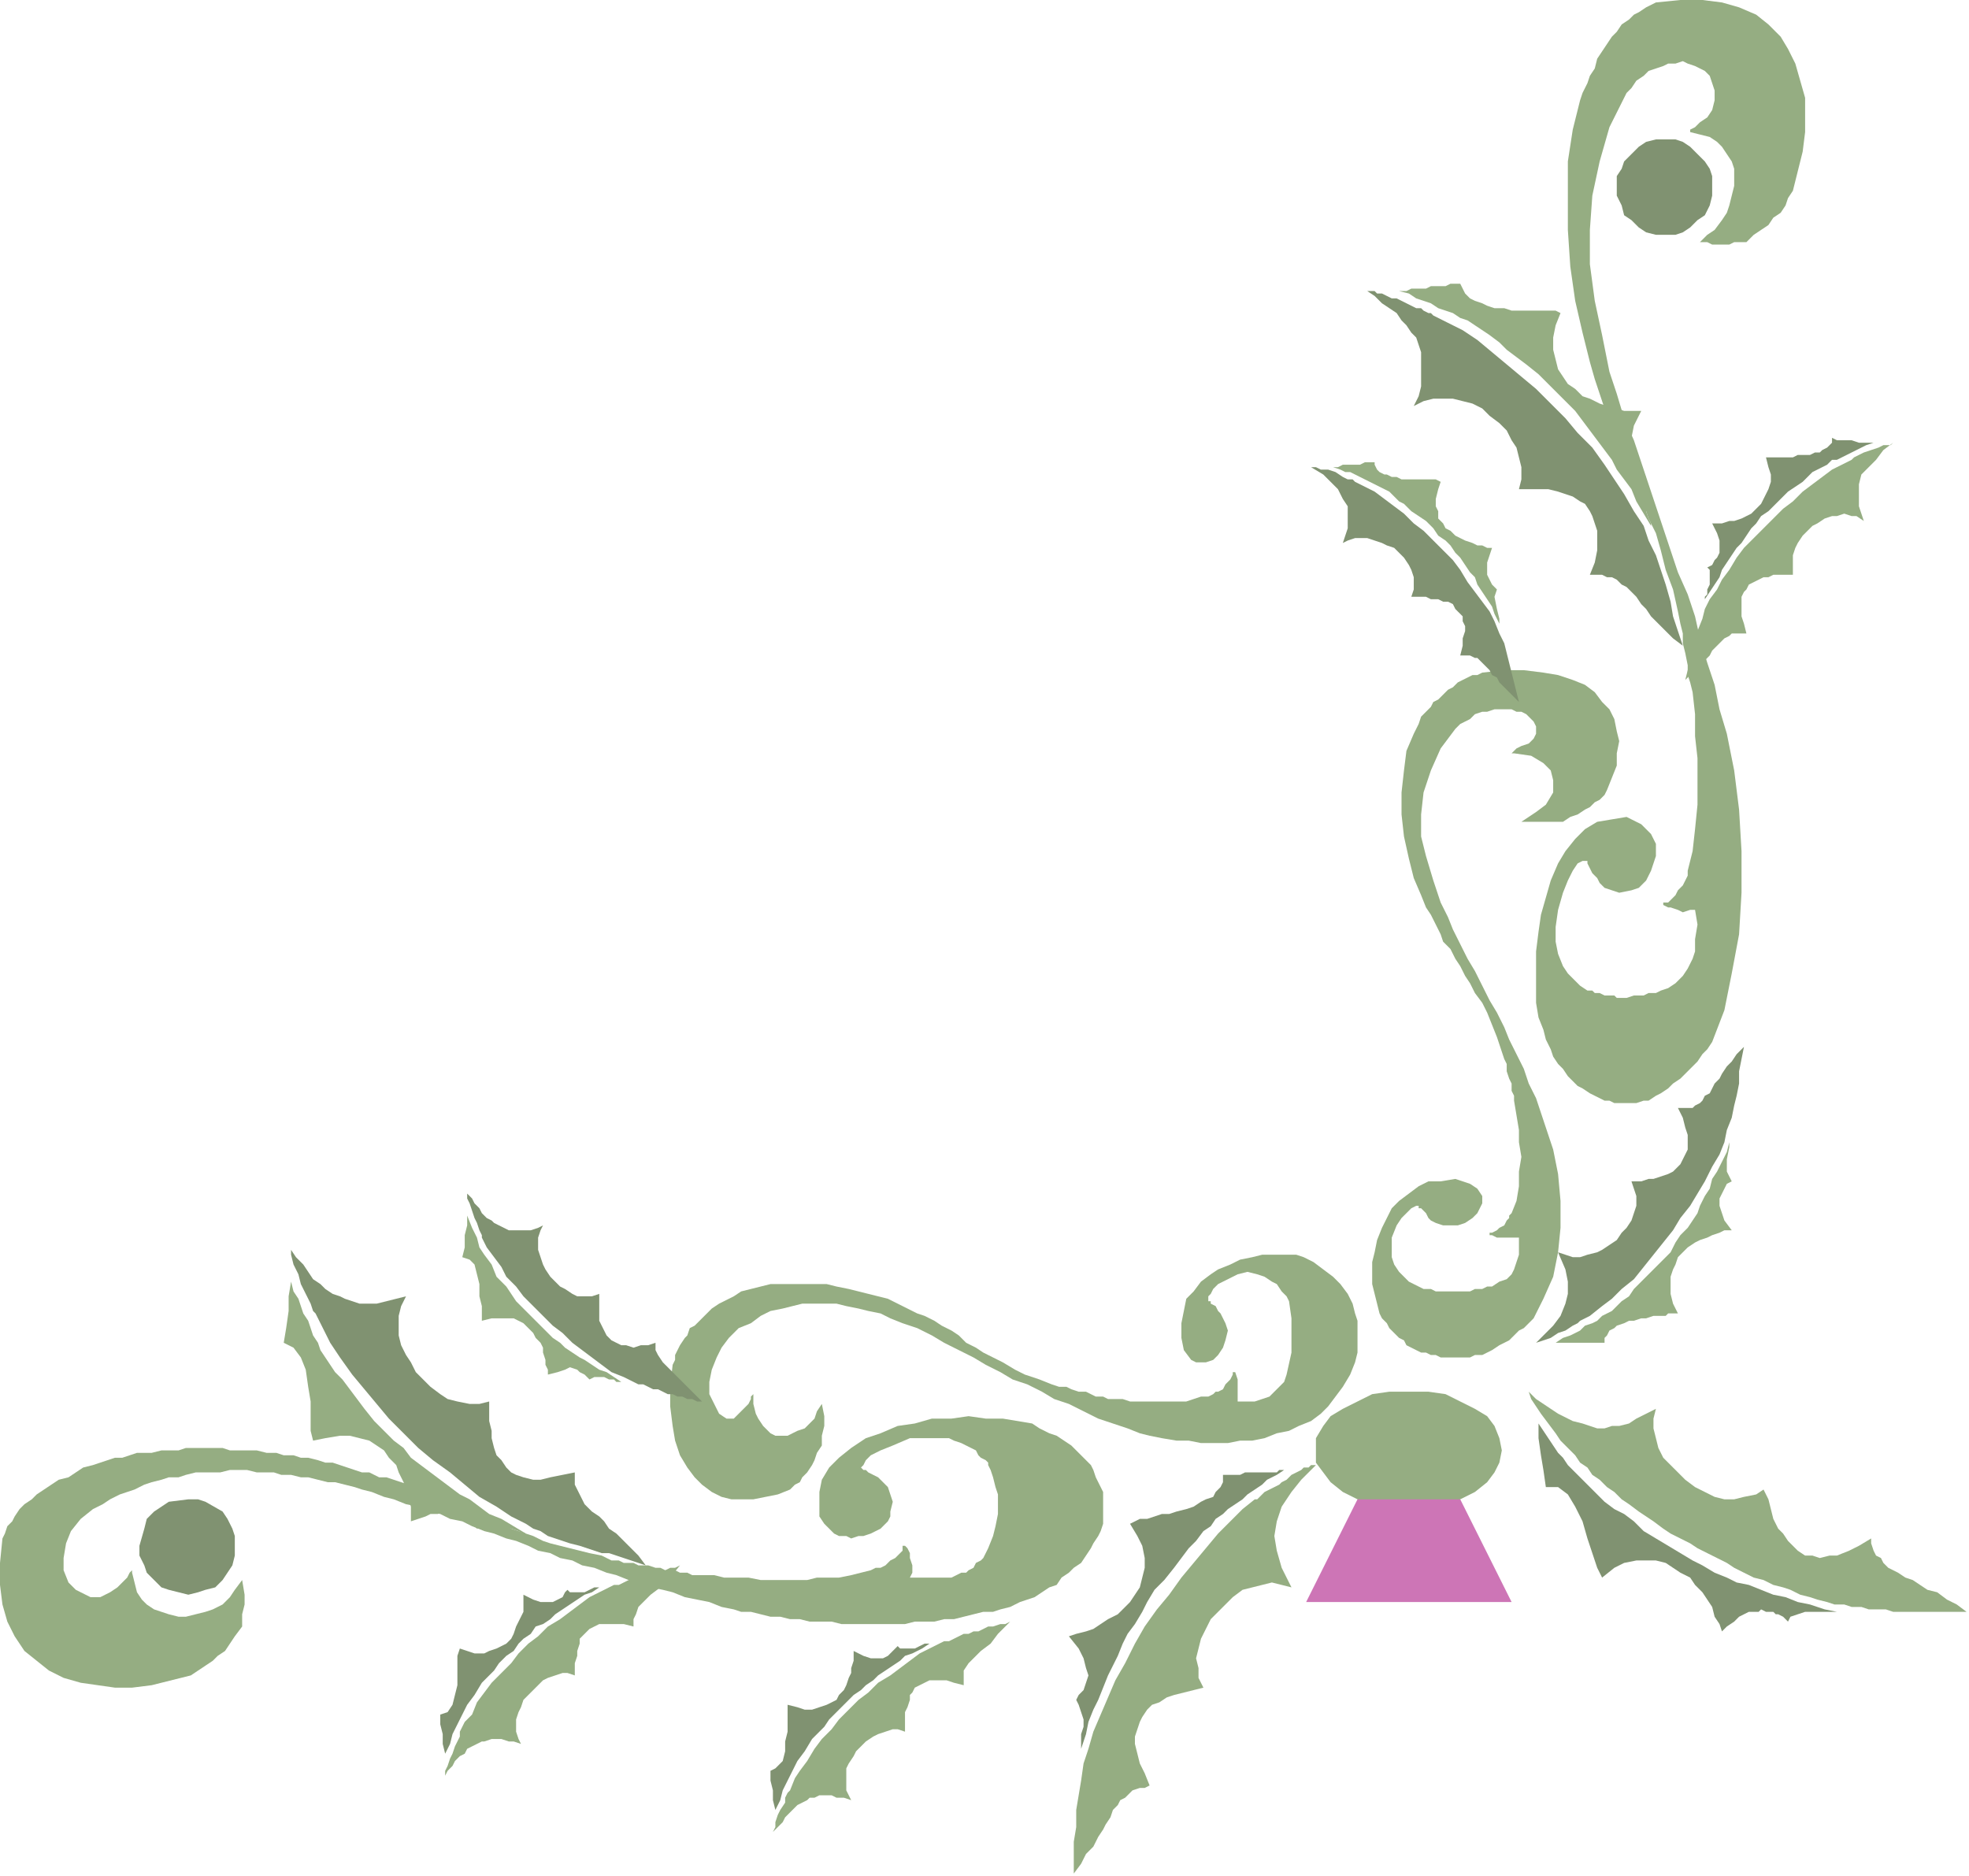 <?xml version="1.0" encoding="UTF-8" standalone="no"?>
<svg
   xmlns:dc="http://purl.org/dc/elements/1.1/"
   xmlns:cc="http://creativecommons.org/ns#"
   xmlns:rdf="http://www.w3.org/1999/02/22-rdf-syntax-ns#"
   xmlns:svg="http://www.w3.org/2000/svg"
   xmlns="http://www.w3.org/2000/svg"
   xmlns:sodipodi="http://sodipodi.sourceforge.net/DTD/sodipodi-0.dtd"
   xmlns:inkscape="http://www.inkscape.org/namespaces/inkscape"
   version="1.0"
   width="212.99mm"
   height="202.935mm"
   id="svg61"
   sodipodi:docname="CRNRC408.WMF">
  <sodipodi:namedview
     pagecolor="#ffffff"
     bordercolor="#666666"
     borderopacity="1"
     objecttolerance="10"
     gridtolerance="10"
     guidetolerance="10"
     inkscape:pageopacity="0"
     inkscape:pageshadow="2"
     inkscape:window-width="640"
     inkscape:window-height="480"
     id="namedview63" />
  <defs
     id="defs3">
    <pattern
       id="WMFhbasepattern"
       patternUnits="userSpaceOnUse"
       width="6"
       height="6"
       x="0"
       y="0" />
  </defs>
  <path
     style="fill:#809271;fill-rule:evenodd;fill-opacity:1;stroke:none;"
     d="  M 705,467   L 703,472   L 700,477   L 697,483   L 694,488   L 691,493   L 687,498   L 684,503   L 680,508   L 676,513   L 672,518   L 668,523   L 663,527   L 659,531   L 655,534   L 650,538   L 646,540   L 645,541   L 643,542   L 640,544   L 637,545   L 634,547   L 631,548   L 628,549   L 627,550   L 631,546   L 635,542   L 638,538   L 640,533   L 641,529   L 641,524   L 640,519   L 637,512   L 640,513   L 643,514   L 646,514   L 649,513   L 653,512   L 655,511   L 658,509   L 661,507   L 663,504   L 665,502   L 667,499   L 668,496   L 669,493   L 669,489   L 668,486   L 667,483   L 671,483   L 674,482   L 676,482   L 679,481   L 682,480   L 684,479   L 686,477   L 687,476   L 688,474   L 689,472   L 690,470   L 690,467   L 690,464   L 689,461   L 688,457   L 686,453   L 688,453   L 690,453   L 692,453   L 693,452   L 695,451   L 696,450   L 697,448   L 699,447   L 700,445   L 701,443   L 703,441   L 704,439   L 706,436   L 708,434   L 710,431   L 713,428   L 712,433   L 711,438   L 711,443   L 710,448   L 709,452   L 708,457   L 706,462   L 705,467  z "
     id="path5" />
  <path
     style="fill:#95ad82;fill-rule:evenodd;fill-opacity:1;stroke:none;"
     d="  M 707,467   L 706,471   L 704,475   L 702,479   L 700,482   L 699,486   L 697,489   L 695,493   L 694,496   L 692,499   L 690,502   L 687,505   L 685,508   L 683,512   L 680,515   L 677,518   L 674,521   L 671,524   L 668,527   L 666,530   L 663,532   L 661,534   L 659,536   L 657,537   L 655,538   L 653,540   L 651,541   L 648,542   L 646,544   L 644,545   L 642,546   L 639,547   L 636,549   L 639,549   L 641,549   L 644,549   L 646,549   L 649,549   L 651,549   L 653,549   L 656,549   L 656,547   L 657,546   L 658,544   L 660,543   L 661,542   L 664,541   L 666,540   L 668,540   L 671,539   L 673,539   L 676,538   L 678,538   L 681,538   L 682,537   L 684,537   L 686,537   L 684,533   L 683,529   L 683,525   L 683,522   L 684,519   L 685,517   L 686,514   L 688,512   L 690,510   L 693,508   L 695,507   L 698,506   L 700,505   L 703,504   L 705,503   L 708,503   L 705,499   L 704,496   L 703,493   L 703,490   L 704,488   L 705,486   L 706,484   L 708,483   L 706,479   L 706,474   L 707,469   L 707,467  z "
     id="path7" />
  <path
     style="fill:#95ad82;fill-rule:evenodd;fill-opacity:1;stroke:none;"
     d="  M 445,715   L 447,708   L 450,701   L 453,694   L 456,687   L 460,680   L 464,672   L 468,665   L 473,658   L 478,652   L 483,645   L 488,639   L 493,633   L 498,627   L 503,622   L 508,617   L 513,613   L 514,613   L 515,612   L 516,611   L 517,610   L 519,609   L 521,608   L 523,607   L 524,606   L 526,605   L 528,603   L 530,602   L 532,601   L 533,600   L 535,600   L 536,599   L 538,599   L 532,605   L 528,610   L 524,616   L 522,622   L 521,628   L 522,634   L 524,641   L 528,649   L 524,648   L 520,647   L 516,648   L 512,649   L 508,650   L 504,653   L 501,656   L 498,659   L 495,662   L 493,666   L 491,670   L 490,674   L 489,678   L 490,682   L 490,686   L 492,690   L 488,691   L 484,692   L 480,693   L 477,694   L 474,696   L 471,697   L 469,699   L 467,702   L 466,704   L 465,707   L 464,710   L 464,713   L 465,717   L 466,721   L 468,725   L 470,730   L 468,731   L 466,731   L 463,732   L 462,733   L 460,735   L 458,736   L 457,738   L 455,740   L 454,743   L 452,746   L 451,748   L 449,751   L 447,755   L 444,758   L 442,762   L 439,766   L 439,760   L 439,753   L 440,747   L 440,740   L 441,734   L 442,728   L 443,721   L 445,715  z "
     id="path9" />
  <path
     style="fill:#809271;fill-rule:evenodd;fill-opacity:1;stroke:none;"
     d="  M 442,715   L 444,709   L 445,704   L 447,699   L 449,695   L 451,690   L 453,685   L 455,681   L 457,677   L 459,672   L 461,668   L 464,664   L 467,659   L 469,655   L 472,650   L 476,646   L 480,641   L 483,637   L 486,633   L 489,630   L 492,626   L 495,624   L 497,621   L 500,619   L 502,617   L 505,615   L 508,613   L 510,611   L 513,609   L 516,607   L 518,605   L 522,603   L 525,601   L 523,601   L 522,602   L 520,602   L 519,602   L 517,602   L 515,602   L 514,602   L 512,602   L 511,602   L 509,602   L 507,603   L 506,603   L 504,603   L 503,603   L 501,603   L 500,603   L 500,606   L 499,608   L 497,610   L 496,612   L 493,613   L 491,614   L 488,616   L 485,617   L 481,618   L 478,619   L 475,619   L 472,620   L 469,621   L 466,621   L 464,622   L 462,623   L 465,628   L 467,632   L 468,637   L 468,641   L 467,645   L 466,649   L 464,652   L 462,655   L 459,658   L 457,660   L 453,662   L 450,664   L 447,666   L 444,667   L 440,668   L 437,669   L 441,674   L 443,678   L 444,682   L 445,685   L 444,688   L 443,691   L 441,693   L 440,695   L 441,697   L 442,700   L 443,703   L 443,706   L 442,709   L 442,712   L 442,714   L 442,715  z "
     id="path11" />
  <path
     style="fill:#95ad82;fill-rule:evenodd;fill-opacity:1;stroke:none;"
     d="  M 152,610   L 157,612   L 161,613   L 166,615   L 171,616   L 175,618   L 180,619   L 184,621   L 189,622   L 193,624   L 198,626   L 202,627   L 207,629   L 211,630   L 216,632   L 220,634   L 225,635   L 229,637   L 234,638   L 238,640   L 243,641   L 248,643   L 252,644   L 257,646   L 261,647   L 266,649   L 271,650   L 275,651   L 280,653   L 285,654   L 290,655   L 295,657   L 300,658   L 303,659   L 307,659   L 311,660   L 315,661   L 319,661   L 323,662   L 327,662   L 331,663   L 335,663   L 340,663   L 344,664   L 348,664   L 352,664   L 357,664   L 361,664   L 365,664   L 370,664   L 374,663   L 378,663   L 382,663   L 386,662   L 390,662   L 394,661   L 398,660   L 402,659   L 406,659   L 409,658   L 413,657   L 417,655   L 420,654   L 423,653   L 426,651   L 429,649   L 432,648   L 434,645   L 437,643   L 439,641   L 442,639   L 444,636   L 446,633   L 447,631   L 449,628   L 450,626   L 451,623   L 451,621   L 451,618   L 451,616   L 451,613   L 451,612   L 451,610   L 450,608   L 449,606   L 448,604   L 447,601   L 446,599   L 444,597   L 442,595   L 440,593   L 438,591   L 435,589   L 432,587   L 429,586   L 425,584   L 422,582   L 416,581   L 410,580   L 403,580   L 396,579   L 389,580   L 381,580   L 374,582   L 367,583   L 360,586   L 354,588   L 348,592   L 343,596   L 339,600   L 336,605   L 335,610   L 335,617   L 335,620   L 337,623   L 339,625   L 341,627   L 343,628   L 346,628   L 348,629   L 351,628   L 353,628   L 356,627   L 358,626   L 360,625   L 362,623   L 363,622   L 364,620   L 364,618   L 365,614   L 364,611   L 363,608   L 361,606   L 359,604   L 357,603   L 355,602   L 354,601   L 353,601   L 352,600   L 353,599   L 354,597   L 356,595   L 360,593   L 365,591   L 372,588   L 376,588   L 379,588   L 382,588   L 385,588   L 388,588   L 390,589   L 393,590   L 395,591   L 397,592   L 399,593   L 400,595   L 401,596   L 403,597   L 404,598   L 404,599   L 405,601   L 406,604   L 407,608   L 408,611   L 408,615   L 408,619   L 407,624   L 406,628   L 404,633   L 403,635   L 402,637   L 401,638   L 399,639   L 398,641   L 396,642   L 395,643   L 393,643   L 391,644   L 389,645   L 386,645   L 384,645   L 381,645   L 378,645   L 375,645   L 372,645   L 373,643   L 373,640   L 372,637   L 372,635   L 371,633   L 370,632   L 370,632   L 369,632   L 369,634   L 368,635   L 366,637   L 364,638   L 362,640   L 360,641   L 358,641   L 356,642   L 352,643   L 348,644   L 343,645   L 339,645   L 334,645   L 330,646   L 325,646   L 320,646   L 315,646   L 311,646   L 306,645   L 301,645   L 296,645   L 292,644   L 288,644   L 283,644   L 281,643   L 280,643   L 278,643   L 276,642   L 274,642   L 272,642   L 270,641   L 268,641   L 265,640   L 263,640   L 261,640   L 259,639   L 257,639   L 255,639   L 253,638   L 250,638   L 246,636   L 241,635   L 237,634   L 233,633   L 229,632   L 225,631   L 222,630   L 218,628   L 215,627   L 212,626   L 209,625   L 206,623   L 203,622   L 200,621   L 197,620   L 194,619   L 192,618   L 189,616   L 186,615   L 184,614   L 181,613   L 178,612   L 176,611   L 173,610   L 170,609   L 167,607   L 164,606   L 161,605   L 158,604   L 155,604   L 151,602   L 148,602   L 145,601   L 142,600   L 139,599   L 136,598   L 133,598   L 130,597   L 126,596   L 123,596   L 120,595   L 116,595   L 113,594   L 109,594   L 105,593   L 102,593   L 98,593   L 94,593   L 91,592   L 87,592   L 83,592   L 80,592   L 76,592   L 73,593   L 69,593   L 66,593   L 62,594   L 59,594   L 56,594   L 53,595   L 50,596   L 47,596   L 44,597   L 41,598   L 38,599   L 34,600   L 31,602   L 28,604   L 24,605   L 21,607   L 18,609   L 15,611   L 13,613   L 10,615   L 8,617   L 6,620   L 5,622   L 3,624   L 2,627   L 1,629   L 0,639   L 0,648   L 1,656   L 3,663   L 6,669   L 10,675   L 15,679   L 20,683   L 26,686   L 33,688   L 40,689   L 47,690   L 54,690   L 62,689   L 70,687   L 78,685   L 81,683   L 84,681   L 87,679   L 89,677   L 92,675   L 94,672   L 96,669   L 99,665   L 99,660   L 100,656   L 100,652   L 99,646   L 96,650   L 94,653   L 91,656   L 87,658   L 84,659   L 80,660   L 76,661   L 73,661   L 69,660   L 66,659   L 63,658   L 60,656   L 58,654   L 56,651   L 55,647   L 54,643   L 54,642   L 53,643   L 52,645   L 50,647   L 48,649   L 45,651   L 41,653   L 37,653   L 31,650   L 28,647   L 26,642   L 26,637   L 27,631   L 29,626   L 33,621   L 38,617   L 42,615   L 45,613   L 49,611   L 52,610   L 55,609   L 59,607   L 62,606   L 66,605   L 69,604   L 73,604   L 76,603   L 80,602   L 83,602   L 87,602   L 90,602   L 94,601   L 97,601   L 101,601   L 105,602   L 108,602   L 112,602   L 115,603   L 119,603   L 123,604   L 126,604   L 130,605   L 134,606   L 137,606   L 141,607   L 145,608   L 148,609   L 152,610  z "
     id="path13" />
  <path
     style="fill:#95ad82;fill-rule:evenodd;fill-opacity:1;stroke:none;"
     d="  M 369,541   L 375,543   L 381,546   L 386,549   L 392,552   L 398,555   L 403,558   L 409,561   L 414,564   L 420,566   L 426,569   L 431,572   L 437,574   L 443,577   L 449,580   L 455,582   L 461,584   L 466,586   L 470,587   L 475,588   L 481,589   L 486,589   L 491,590   L 496,590   L 502,590   L 507,589   L 512,589   L 517,588   L 522,586   L 527,585   L 531,583   L 536,581   L 540,578   L 543,575   L 546,571   L 549,567   L 552,562   L 554,557   L 555,553   L 555,548   L 555,544   L 555,540   L 554,537   L 553,533   L 551,529   L 548,525   L 545,522   L 541,519   L 537,516   L 533,514   L 530,513   L 525,513   L 521,513   L 516,513   L 512,514   L 507,515   L 503,517   L 498,519   L 495,521   L 491,524   L 488,528   L 485,531   L 484,536   L 483,541   L 483,547   L 484,552   L 487,556   L 489,557   L 493,557   L 496,556   L 498,554   L 500,551   L 501,548   L 502,544   L 501,541   L 500,539   L 499,537   L 498,536   L 497,534   L 495,533   L 495,532   L 494,532   L 494,531   L 494,530   L 495,529   L 496,527   L 498,525   L 502,523   L 506,521   L 510,520   L 514,521   L 517,522   L 520,524   L 522,525   L 524,528   L 526,530   L 527,532   L 528,539   L 528,546   L 528,553   L 526,562   L 525,565   L 523,567   L 521,569   L 519,571   L 516,572   L 513,573   L 510,573   L 506,573   L 506,568   L 506,564   L 505,561   L 504,561   L 504,562   L 503,564   L 502,565   L 501,566   L 500,568   L 498,569   L 497,569   L 496,570   L 494,571   L 491,571   L 488,572   L 485,573   L 483,573   L 480,573   L 477,573   L 474,573   L 471,573   L 468,573   L 465,573   L 462,573   L 459,572   L 456,572   L 453,572   L 451,571   L 448,571   L 446,570   L 444,569   L 441,569   L 438,568   L 436,567   L 433,567   L 430,566   L 425,564   L 419,562   L 415,560   L 410,557   L 406,555   L 402,553   L 399,551   L 395,549   L 392,546   L 389,544   L 385,542   L 382,540   L 378,538   L 375,537   L 371,535   L 367,533   L 363,531   L 359,530   L 355,529   L 351,528   L 347,527   L 342,526   L 338,525   L 333,525   L 329,525   L 324,525   L 320,525   L 315,525   L 311,526   L 307,527   L 303,528   L 300,530   L 298,531   L 296,532   L 294,533   L 291,535   L 290,536   L 288,538   L 286,540   L 284,542   L 282,543   L 281,546   L 280,547   L 278,550   L 277,552   L 276,554   L 276,556   L 275,558   L 274,567   L 274,575   L 275,583   L 276,589   L 278,595   L 281,600   L 284,604   L 287,607   L 291,610   L 295,612   L 299,613   L 304,613   L 308,613   L 313,612   L 318,611   L 323,609   L 325,607   L 327,606   L 328,604   L 330,602   L 332,599   L 333,597   L 334,594   L 336,591   L 336,587   L 337,583   L 337,579   L 336,574   L 334,577   L 333,580   L 331,582   L 329,584   L 326,585   L 324,586   L 322,587   L 320,587   L 317,587   L 315,586   L 313,584   L 312,583   L 310,580   L 309,578   L 308,574   L 308,571   L 308,570   L 307,571   L 307,572   L 306,574   L 304,576   L 302,578   L 300,580   L 297,580   L 294,578   L 292,574   L 290,570   L 290,565   L 291,560   L 293,555   L 295,551   L 298,547   L 302,543   L 307,541   L 311,538   L 315,536   L 320,535   L 324,534   L 328,533   L 333,533   L 337,533   L 342,533   L 346,534   L 351,535   L 355,536   L 360,537   L 364,539   L 369,541  z "
     id="path15" />
  <path
     style="fill:#809271;fill-rule:evenodd;fill-opacity:1;stroke:none;"
     d="  M 57,632   L 59,625   L 60,621   L 63,618   L 69,614   L 77,613   L 81,613   L 84,614   L 91,618   L 93,621   L 95,625   L 96,628   L 96,632   L 96,636   L 95,640   L 93,643   L 91,646   L 88,649   L 84,650   L 81,651   L 77,652   L 73,651   L 69,650   L 66,649   L 63,646   L 60,643   L 59,640   L 57,636   L 57,632  z "
     id="path17" />
  <path
     style="fill:#809271;fill-rule:evenodd;fill-opacity:1;stroke:none;"
     d="  M 215,623   L 209,620   L 203,616   L 196,612   L 190,607   L 184,602   L 177,597   L 171,592   L 165,586   L 159,580   L 154,574   L 149,568   L 144,562   L 139,555   L 135,549   L 132,543   L 129,537   L 128,536   L 127,533   L 125,529   L 123,525   L 122,521   L 120,517   L 119,513   L 119,511   L 121,514   L 124,517   L 126,520   L 128,523   L 131,525   L 133,527   L 136,529   L 139,530   L 141,531   L 144,532   L 147,533   L 151,533   L 154,533   L 158,532   L 162,531   L 166,530   L 164,534   L 163,538   L 163,542   L 163,546   L 164,550   L 166,554   L 168,557   L 170,561   L 173,564   L 176,567   L 180,570   L 183,572   L 187,573   L 192,574   L 196,574   L 200,573   L 200,577   L 200,581   L 201,585   L 201,588   L 202,592   L 203,595   L 205,597   L 207,600   L 209,602   L 211,603   L 214,604   L 218,605   L 221,605   L 225,604   L 230,603   L 235,602   L 235,604   L 235,607   L 236,609   L 237,611   L 238,613   L 239,615   L 241,617   L 242,618   L 245,620   L 247,622   L 249,625   L 252,627   L 255,630   L 258,633   L 261,636   L 264,640   L 261,639   L 258,638   L 255,637   L 252,636   L 249,635   L 246,635   L 243,634   L 240,633   L 237,632   L 233,631   L 230,630   L 227,629   L 224,628   L 221,626   L 218,625   L 215,623  z "
     id="path19" />
  <path
     style="fill:#95ad82;fill-rule:evenodd;fill-opacity:1;stroke:none;"
     d="  M 215,627   L 210,624   L 205,621   L 200,619   L 196,616   L 192,613   L 188,611   L 184,608   L 180,605   L 176,602   L 172,599   L 168,596   L 165,592   L 161,589   L 157,585   L 153,581   L 149,576   L 146,572   L 143,568   L 140,564   L 137,561   L 135,558   L 133,555   L 131,552   L 130,549   L 128,546   L 127,543   L 126,540   L 124,537   L 123,534   L 122,531   L 120,528   L 119,524   L 118,530   L 118,536   L 117,543   L 116,549   L 120,551   L 123,555   L 125,560   L 126,567   L 127,573   L 127,580   L 127,585   L 128,589   L 133,588   L 139,587   L 143,587   L 147,588   L 151,589   L 154,591   L 157,593   L 159,596   L 162,599   L 163,602   L 165,606   L 166,609   L 167,613   L 168,616   L 168,619   L 168,622   L 171,621   L 174,620   L 176,619   L 179,619   L 181,618   L 183,618   L 184,618   L 186,619   L 188,619   L 189,620   L 190,621   L 191,621   L 192,622   L 193,623   L 194,624   L 195,625   L 197,624   L 200,624   L 203,624   L 206,624   L 209,625   L 212,626   L 214,627   L 215,627  z "
     id="path21" />
  <path
     style="fill:#95ad82;fill-rule:evenodd;fill-opacity:1;stroke:none;"
     d="  M 380,674   L 376,676   L 372,679   L 368,682   L 364,685   L 359,688   L 355,692   L 351,695   L 347,699   L 343,703   L 340,707   L 336,711   L 333,715   L 330,720   L 327,724   L 325,727   L 323,732   L 322,733   L 321,735   L 321,737   L 319,740   L 318,742   L 317,745   L 317,747   L 316,749   L 318,747   L 320,745   L 321,743   L 323,741   L 324,740   L 326,738   L 328,737   L 330,736   L 331,735   L 333,735   L 335,734   L 338,734   L 340,734   L 342,735   L 345,735   L 348,736   L 347,734   L 346,732   L 346,729   L 346,726   L 346,723   L 347,721   L 349,718   L 350,716   L 352,714   L 354,712   L 357,710   L 359,709   L 362,708   L 365,707   L 367,707   L 370,708   L 370,705   L 370,703   L 370,700   L 371,698   L 372,695   L 372,693   L 373,692   L 374,690   L 376,689   L 378,688   L 380,687   L 382,687   L 384,687   L 387,687   L 390,688   L 394,689   L 394,685   L 394,683   L 396,680   L 398,678   L 401,675   L 405,672   L 408,668   L 413,663   L 411,664   L 409,664   L 406,665   L 404,665   L 402,666   L 400,667   L 398,667   L 396,668   L 394,668   L 392,669   L 390,670   L 388,671   L 386,671   L 384,672   L 382,673   L 380,674  z "
     id="path23" />
  <path
     style="fill:#809271;fill-rule:evenodd;fill-opacity:1;stroke:none;"
     d="  M 380,672   L 377,674   L 373,676   L 370,677   L 368,679   L 365,681   L 362,683   L 359,685   L 357,687   L 354,689   L 352,691   L 349,693   L 347,695   L 344,698   L 342,700   L 339,703   L 337,706   L 332,711   L 329,716   L 326,720   L 324,724   L 322,728   L 320,732   L 319,736   L 317,740   L 316,736   L 316,732   L 315,728   L 315,724   L 317,723   L 320,720   L 321,716   L 321,712   L 322,708   L 322,704   L 322,700   L 322,697   L 326,698   L 329,699   L 332,699   L 335,698   L 338,697   L 340,696   L 342,695   L 343,693   L 345,691   L 346,689   L 347,686   L 348,684   L 348,682   L 349,679   L 349,677   L 349,675   L 353,677   L 356,678   L 359,678   L 361,678   L 363,677   L 364,676   L 366,674   L 367,673   L 368,674   L 370,674   L 372,674   L 374,674   L 376,673   L 378,672   L 379,672   L 380,672  z "
     id="path25" />
  <path
     style="fill:#95ad82;fill-rule:evenodd;fill-opacity:1;stroke:none;"
     d="  M 245,651   L 241,653   L 237,656   L 233,659   L 229,662   L 224,665   L 220,669   L 216,672   L 212,676   L 209,680   L 205,684   L 201,688   L 198,692   L 195,696   L 193,701   L 190,704   L 188,708   L 188,710   L 187,712   L 186,714   L 185,717   L 184,719   L 183,722   L 182,724   L 182,726   L 183,724   L 185,722   L 186,720   L 188,718   L 190,717   L 191,715   L 193,714   L 195,713   L 197,712   L 198,712   L 201,711   L 203,711   L 205,711   L 208,712   L 210,712   L 213,713   L 212,711   L 211,708   L 211,706   L 211,703   L 212,700   L 213,698   L 214,695   L 216,693   L 218,691   L 220,689   L 222,687   L 224,686   L 227,685   L 230,684   L 232,684   L 235,685   L 235,682   L 235,680   L 236,677   L 236,675   L 237,672   L 237,670   L 238,669   L 240,667   L 241,666   L 243,665   L 245,664   L 247,664   L 249,664   L 252,664   L 255,664   L 259,665   L 259,662   L 260,660   L 261,657   L 263,655   L 266,652   L 270,649   L 274,645   L 278,640   L 276,641   L 274,641   L 272,642   L 270,643   L 268,643   L 265,644   L 263,644   L 262,645   L 259,645   L 257,646   L 255,647   L 253,648   L 251,648   L 249,649   L 247,650   L 245,651  z "
     id="path27" />
  <path
     style="fill:#809271;fill-rule:evenodd;fill-opacity:1;stroke:none;"
     d="  M 245,649   L 242,651   L 239,652   L 236,654   L 233,656   L 230,658   L 227,660   L 225,662   L 222,664   L 219,665   L 217,668   L 214,670   L 212,672   L 210,675   L 207,677   L 204,680   L 202,683   L 197,688   L 194,693   L 191,697   L 189,701   L 187,705   L 185,709   L 184,713   L 182,717   L 181,713   L 181,709   L 180,705   L 180,701   L 183,700   L 185,697   L 186,693   L 187,689   L 187,685   L 187,681   L 187,677   L 188,674   L 191,675   L 194,676   L 198,676   L 200,675   L 203,674   L 205,673   L 207,672   L 209,670   L 210,668   L 211,665   L 212,663   L 213,661   L 214,659   L 214,656   L 214,654   L 214,652   L 218,654   L 221,655   L 224,655   L 226,655   L 228,654   L 230,653   L 231,651   L 232,650   L 233,651   L 235,651   L 237,651   L 239,651   L 241,650   L 243,649   L 244,649   L 245,649  z "
     id="path29" />
  <path
     style="fill:#809271;fill-rule:evenodd;fill-opacity:1;stroke:none;"
     d="  M 255,563   L 250,561   L 246,558   L 242,555   L 238,552   L 234,549   L 230,545   L 226,542   L 222,538   L 218,534   L 214,530   L 211,526   L 207,522   L 205,518   L 202,514   L 199,510   L 197,506   L 197,505   L 196,503   L 195,500   L 194,498   L 193,495   L 192,492   L 191,490   L 191,488   L 193,490   L 194,492   L 196,494   L 197,496   L 199,498   L 201,499   L 202,500   L 204,501   L 206,502   L 208,503   L 210,503   L 212,503   L 214,503   L 217,503   L 220,502   L 222,501   L 221,503   L 220,506   L 220,508   L 220,511   L 221,514   L 222,517   L 223,519   L 225,522   L 227,524   L 229,526   L 231,527   L 234,529   L 236,530   L 239,530   L 242,530   L 245,529   L 245,532   L 245,535   L 245,537   L 245,540   L 246,542   L 247,544   L 248,546   L 249,547   L 250,548   L 252,549   L 254,550   L 256,550   L 259,551   L 262,550   L 265,550   L 268,549   L 268,552   L 269,554   L 271,557   L 273,559   L 276,562   L 279,565   L 283,569   L 287,573   L 285,573   L 283,572   L 281,572   L 279,571   L 277,571   L 275,570   L 273,570   L 271,569   L 269,568   L 267,568   L 265,567   L 263,566   L 261,566   L 259,565   L 257,564   L 255,563  z "
     id="path31" />
  <path
     style="fill:#95ad82;fill-rule:evenodd;fill-opacity:1;stroke:none;"
     d="  M 254,565   L 251,563   L 248,561   L 245,560   L 242,558   L 239,556   L 237,555   L 234,553   L 231,551   L 229,549   L 226,547   L 224,545   L 221,542   L 219,540   L 216,537   L 214,535   L 211,532   L 207,526   L 203,522   L 201,517   L 198,513   L 196,510   L 195,506   L 193,502   L 191,497   L 191,501   L 190,505   L 190,510   L 189,514   L 192,515   L 194,517   L 195,521   L 196,525   L 196,530   L 197,534   L 197,538   L 197,540   L 201,539   L 204,539   L 207,539   L 210,539   L 212,540   L 214,541   L 216,543   L 218,545   L 219,547   L 221,549   L 222,551   L 222,553   L 223,556   L 223,558   L 224,560   L 224,562   L 228,561   L 231,560   L 233,559   L 236,560   L 237,561   L 239,562   L 240,563   L 241,564   L 243,563   L 245,563   L 247,563   L 249,564   L 251,564   L 252,565   L 254,565   L 254,565  z "
     id="path33" />
  <path
     style="fill:#95ad82;fill-rule:evenodd;fill-opacity:1;stroke:none;"
     d="  M 658,152   L 661,161   L 664,171   L 668,180   L 671,189   L 674,198   L 677,207   L 680,216   L 683,225   L 686,234   L 690,243   L 693,252   L 695,261   L 698,271   L 701,280   L 703,290   L 706,300   L 709,315   L 711,331   L 712,348   L 712,365   L 711,382   L 708,398   L 705,413   L 700,426   L 698,429   L 696,431   L 694,434   L 691,437   L 689,439   L 687,441   L 684,443   L 682,445   L 679,447   L 677,448   L 674,450   L 672,450   L 669,451   L 667,451   L 664,451   L 662,451   L 660,451   L 658,450   L 656,450   L 654,449   L 652,448   L 650,447   L 647,445   L 645,444   L 643,442   L 641,440   L 639,437   L 637,435   L 635,432   L 634,429   L 632,425   L 631,421   L 629,416   L 628,410   L 628,403   L 628,396   L 628,389   L 629,381   L 630,374   L 632,367   L 634,360   L 637,353   L 640,348   L 644,343   L 648,339   L 653,336   L 659,335   L 665,334   L 671,337   L 675,341   L 677,345   L 677,350   L 675,356   L 673,360   L 670,363   L 667,364   L 662,365   L 659,364   L 656,363   L 654,361   L 653,359   L 651,357   L 650,355   L 649,353   L 649,352   L 648,352   L 647,352   L 645,353   L 643,356   L 641,360   L 639,365   L 637,372   L 636,379   L 636,385   L 637,390   L 639,395   L 641,398   L 644,401   L 646,403   L 649,405   L 651,405   L 652,406   L 654,406   L 656,407   L 658,407   L 660,407   L 661,408   L 663,408   L 665,408   L 668,407   L 670,407   L 672,407   L 674,406   L 677,406   L 679,405   L 682,404   L 685,402   L 688,399   L 690,396   L 692,392   L 693,389   L 693,384   L 694,378   L 693,372   L 691,372   L 688,373   L 686,372   L 683,371   L 682,371   L 680,370   L 680,369   L 681,369   L 682,369   L 683,368   L 685,366   L 686,364   L 688,362   L 689,360   L 690,358   L 690,356   L 692,348   L 693,339   L 694,329   L 694,320   L 694,310   L 693,301   L 693,292   L 692,283   L 691,279   L 690,276   L 690,272   L 689,267   L 688,263   L 688,259   L 687,255   L 686,250   L 684,241   L 681,233   L 679,225   L 677,218   L 674,212   L 672,206   L 669,200   L 667,194   L 665,189   L 662,184   L 660,178   L 658,173   L 656,167   L 654,161   L 652,155   L 650,148   L 647,136   L 644,123   L 642,109   L 641,94   L 641,80   L 641,66   L 643,53   L 646,41   L 647,38   L 649,34   L 650,31   L 652,28   L 653,24   L 655,21   L 657,18   L 659,15   L 661,13   L 663,10   L 666,8   L 668,6   L 670,5   L 673,3   L 675,2   L 677,1   L 687,0   L 696,0   L 704,1   L 711,3   L 718,6   L 723,10   L 728,15   L 731,20   L 734,26   L 736,33   L 738,40   L 738,47   L 738,54   L 737,62   L 735,70   L 733,78   L 731,81   L 730,84   L 728,87   L 725,89   L 723,92   L 720,94   L 717,96   L 714,99   L 711,99   L 709,99   L 707,100   L 705,100   L 702,100   L 700,100   L 698,99   L 695,99   L 698,96   L 701,94   L 704,90   L 706,87   L 707,84   L 708,80   L 709,76   L 709,72   L 709,69   L 708,66   L 706,63   L 704,60   L 702,58   L 699,56   L 695,55   L 691,54   L 691,54   L 691,53   L 693,52   L 695,50   L 698,48   L 700,45   L 701,41   L 701,37   L 700,34   L 699,31   L 697,29   L 695,28   L 693,27   L 690,26   L 688,25   L 685,26   L 682,26   L 680,27   L 677,28   L 674,29   L 672,31   L 669,33   L 667,36   L 665,38   L 658,52   L 654,66   L 651,80   L 650,94   L 650,108   L 652,123   L 655,137   L 658,152  z "
     id="path35" />
  <path
     style="fill:#95ad82;fill-rule:evenodd;fill-opacity:1;stroke:none;"
     d="  M 589,369   L 592,375   L 594,380   L 597,386   L 600,392   L 603,397   L 606,403   L 609,409   L 612,414   L 615,420   L 617,425   L 620,431   L 623,437   L 625,443   L 628,449   L 630,455   L 632,461   L 635,470   L 637,480   L 638,491   L 638,502   L 637,512   L 635,522   L 631,531   L 627,539   L 625,541   L 623,543   L 621,544   L 619,546   L 617,548   L 615,549   L 613,550   L 610,552   L 608,553   L 606,554   L 603,554   L 601,555   L 599,555   L 596,555   L 594,555   L 592,555   L 590,555   L 589,555   L 587,554   L 585,554   L 583,553   L 581,553   L 579,552   L 577,551   L 575,550   L 574,548   L 572,547   L 570,545   L 568,543   L 567,541   L 565,539   L 564,537   L 563,533   L 562,529   L 561,525   L 561,521   L 561,516   L 562,512   L 563,507   L 565,502   L 567,498   L 569,494   L 572,491   L 576,488   L 580,485   L 584,483   L 589,483   L 595,482   L 601,484   L 604,486   L 606,489   L 606,492   L 604,496   L 602,498   L 599,500   L 596,501   L 593,501   L 590,501   L 587,500   L 585,499   L 584,498   L 583,496   L 582,495   L 581,494   L 580,494   L 580,493   L 579,493   L 577,494   L 575,496   L 573,498   L 571,501   L 569,506   L 569,510   L 569,514   L 570,517   L 572,520   L 574,522   L 576,524   L 578,525   L 580,526   L 582,527   L 584,527   L 585,527   L 587,528   L 588,528   L 590,528   L 592,528   L 594,528   L 595,528   L 597,528   L 599,528   L 601,528   L 603,527   L 606,527   L 608,526   L 610,526   L 613,524   L 616,523   L 618,521   L 619,519   L 620,516   L 621,513   L 621,510   L 621,506   L 619,506   L 616,506   L 614,506   L 612,506   L 610,505   L 609,505   L 609,504   L 609,504   L 610,504   L 612,503   L 613,502   L 615,501   L 616,499   L 617,498   L 617,497   L 618,496   L 620,491   L 621,485   L 621,479   L 622,473   L 621,467   L 621,462   L 620,456   L 619,450   L 619,448   L 618,446   L 618,443   L 617,441   L 616,438   L 616,435   L 615,433   L 614,430   L 612,424   L 610,419   L 608,414   L 606,410   L 603,406   L 601,402   L 599,399   L 597,395   L 595,392   L 593,388   L 590,385   L 589,382   L 587,378   L 585,374   L 583,371   L 581,366   L 578,359   L 576,351   L 574,342   L 573,333   L 573,324   L 574,315   L 575,307   L 578,300   L 579,298   L 580,296   L 581,293   L 583,291   L 585,289   L 586,287   L 588,286   L 590,284   L 592,282   L 594,281   L 596,279   L 598,278   L 600,277   L 602,276   L 604,276   L 606,275   L 615,274   L 623,274   L 631,275   L 637,276   L 643,278   L 648,280   L 652,283   L 655,287   L 658,290   L 660,294   L 661,299   L 662,303   L 661,308   L 661,313   L 659,318   L 657,323   L 656,325   L 654,327   L 652,328   L 650,330   L 648,331   L 645,333   L 642,334   L 639,336   L 637,336   L 635,336   L 633,336   L 631,336   L 629,336   L 627,336   L 625,336   L 622,336   L 628,332   L 632,329   L 635,324   L 635,319   L 634,315   L 631,312   L 626,309   L 619,308   L 618,308   L 619,307   L 620,306   L 622,305   L 625,304   L 627,302   L 628,300   L 628,297   L 627,295   L 626,294   L 624,292   L 622,291   L 620,291   L 618,290   L 616,290   L 613,290   L 611,290   L 608,291   L 606,291   L 603,292   L 601,294   L 599,295   L 597,296   L 595,298   L 589,306   L 585,315   L 582,324   L 581,333   L 581,342   L 583,350   L 586,360   L 589,369  z "
     id="path37" />
  <path
     style="fill:#809271;fill-rule:evenodd;fill-opacity:1;stroke:none;"
     d="  M 700,76   L 700,80   L 699,84   L 697,88   L 694,90   L 691,93   L 688,95   L 685,96   L 681,96   L 677,96   L 673,95   L 670,93   L 667,90   L 664,88   L 663,84   L 661,80   L 661,76   L 661,72   L 663,69   L 664,66   L 667,63   L 670,60   L 673,58   L 677,57   L 681,57   L 685,57   L 688,58   L 691,60   L 694,63   L 697,66   L 699,69   L 700,72   L 700,76  z "
     id="path39" />
  <path
     style="fill:#809271;fill-rule:evenodd;fill-opacity:1;stroke:none;"
     d="  M 672,215   L 668,209   L 664,202   L 660,196   L 656,190   L 651,183   L 645,177   L 640,171   L 634,165   L 628,159   L 622,154   L 616,149   L 610,144   L 604,139   L 598,135   L 592,132   L 586,129   L 585,128   L 584,128   L 582,127   L 581,126   L 579,126   L 577,125   L 575,124   L 573,123   L 571,122   L 569,122   L 567,121   L 565,120   L 563,120   L 562,119   L 560,119   L 559,119   L 562,121   L 565,124   L 568,126   L 571,128   L 573,131   L 575,133   L 577,136   L 579,138   L 580,141   L 581,144   L 581,147   L 581,151   L 581,154   L 581,158   L 580,162   L 578,166   L 582,164   L 586,163   L 590,163   L 594,163   L 598,164   L 602,165   L 606,167   L 609,170   L 613,173   L 616,176   L 618,180   L 620,183   L 621,187   L 622,191   L 622,196   L 621,200   L 625,200   L 629,200   L 633,200   L 637,201   L 640,202   L 643,203   L 646,205   L 648,206   L 650,209   L 651,211   L 652,214   L 653,217   L 653,221   L 653,225   L 652,230   L 650,235   L 653,235   L 655,235   L 657,236   L 659,236   L 661,237   L 663,239   L 665,240   L 667,242   L 669,244   L 671,247   L 673,249   L 675,252   L 678,255   L 681,258   L 684,261   L 688,264   L 686,258   L 684,252   L 683,246   L 681,239   L 679,233   L 677,227   L 674,221   L 672,215  z "
     id="path41" />
  <path
     style="fill:#95ad82;fill-rule:evenodd;fill-opacity:1;stroke:none;"
     d="  M 675,215   L 672,210   L 669,205   L 667,200   L 664,196   L 661,192   L 659,188   L 656,184   L 653,180   L 650,176   L 647,172   L 644,168   L 641,165   L 637,161   L 633,157   L 629,153   L 624,149   L 620,146   L 616,143   L 613,140   L 609,137   L 606,135   L 603,133   L 600,131   L 597,130   L 594,128   L 591,127   L 588,126   L 585,124   L 582,123   L 579,122   L 576,120   L 572,119   L 574,119   L 575,119   L 577,118   L 578,118   L 580,118   L 581,118   L 583,118   L 585,117   L 586,117   L 588,117   L 589,117   L 591,117   L 593,116   L 594,116   L 596,116   L 597,116   L 598,118   L 599,120   L 601,122   L 603,123   L 606,124   L 608,125   L 611,126   L 615,126   L 618,127   L 621,127   L 625,127   L 628,127   L 631,127   L 633,127   L 636,127   L 638,128   L 636,133   L 635,138   L 635,143   L 636,147   L 637,151   L 639,154   L 641,157   L 644,159   L 647,162   L 650,163   L 654,165   L 657,166   L 661,167   L 664,168   L 668,168   L 671,168   L 668,174   L 667,179   L 667,183   L 667,186   L 668,189   L 670,191   L 671,193   L 673,195   L 672,197   L 672,200   L 672,203   L 673,206   L 673,209   L 674,212   L 675,214   L 675,215  z "
     id="path43" />
  <path
     style="fill:#95ad82;fill-rule:evenodd;fill-opacity:1;stroke:none;"
     d="  M 750,656   L 747,655   L 743,654   L 740,653   L 736,652   L 732,650   L 729,649   L 725,648   L 721,646   L 717,645   L 713,643   L 709,641   L 706,639   L 702,637   L 698,635   L 694,633   L 691,631   L 687,629   L 683,627   L 680,625   L 676,622   L 673,620   L 670,618   L 666,615   L 663,613   L 660,610   L 657,608   L 654,605   L 651,603   L 649,600   L 646,598   L 644,595   L 642,593   L 640,591   L 638,589   L 636,586   L 633,582   L 630,578   L 628,575   L 626,572   L 625,569   L 628,572   L 631,574   L 634,576   L 637,578   L 641,580   L 643,581   L 647,582   L 650,583   L 653,584   L 656,584   L 659,583   L 662,583   L 666,582   L 669,580   L 673,578   L 677,576   L 676,580   L 676,584   L 677,588   L 678,592   L 680,596   L 683,599   L 686,602   L 689,605   L 693,608   L 697,610   L 701,612   L 705,613   L 709,613   L 713,612   L 718,611   L 721,609   L 723,613   L 724,617   L 725,621   L 727,625   L 729,627   L 731,630   L 733,632   L 735,634   L 738,636   L 741,636   L 744,637   L 748,636   L 751,636   L 756,634   L 760,632   L 765,629   L 765,631   L 766,634   L 767,636   L 769,637   L 770,639   L 772,641   L 774,642   L 776,643   L 779,645   L 782,646   L 785,648   L 788,650   L 792,651   L 796,654   L 800,656   L 804,659   L 801,659   L 797,659   L 794,659   L 791,659   L 787,659   L 784,659   L 781,659   L 778,659   L 774,659   L 771,658   L 768,658   L 764,658   L 761,657   L 757,657   L 754,656   L 750,656  z "
     id="path45" />
  <path
     style="fill:#809271;fill-rule:evenodd;fill-opacity:1;stroke:none;"
     d="  M 751,659   L 746,658   L 740,656   L 735,655   L 730,653   L 725,652   L 720,650   L 715,648   L 710,647   L 706,645   L 701,643   L 696,640   L 692,638   L 687,635   L 682,632   L 677,629   L 672,626   L 668,622   L 664,619   L 660,617   L 656,614   L 653,611   L 651,609   L 648,606   L 646,604   L 643,601   L 641,599   L 639,596   L 637,594   L 635,591   L 633,588   L 631,585   L 629,582   L 629,588   L 630,595   L 631,601   L 632,608   L 637,608   L 641,611   L 644,616   L 647,622   L 649,629   L 651,635   L 653,641   L 655,645   L 660,641   L 664,639   L 669,638   L 673,638   L 677,638   L 681,639   L 684,641   L 687,643   L 691,645   L 693,648   L 696,651   L 698,654   L 700,657   L 701,661   L 703,664   L 704,667   L 706,665   L 709,663   L 711,661   L 713,660   L 715,659   L 717,659   L 719,659   L 720,658   L 722,659   L 723,659   L 725,659   L 726,660   L 727,660   L 729,661   L 730,662   L 731,663   L 732,661   L 735,660   L 738,659   L 742,659   L 745,659   L 748,659   L 750,659   L 751,659  z "
     id="path47" />
  <path
     style="fill:#95ad82;fill-rule:evenodd;fill-opacity:1;stroke:none;"
     d="  M 699,245   L 702,241   L 704,237   L 707,233   L 710,228   L 713,224   L 717,220   L 721,216   L 725,212   L 729,208   L 733,205   L 737,201   L 741,198   L 745,195   L 749,192   L 753,190   L 757,188   L 758,187   L 760,186   L 762,185   L 765,184   L 768,183   L 770,182   L 773,182   L 774,181   L 770,184   L 767,188   L 764,191   L 761,194   L 760,198   L 760,202   L 760,207   L 762,213   L 759,211   L 757,211   L 754,210   L 751,211   L 749,211   L 746,212   L 743,214   L 741,215   L 739,217   L 737,219   L 735,222   L 734,224   L 733,227   L 733,229   L 733,232   L 733,235   L 730,235   L 728,235   L 725,235   L 723,236   L 721,236   L 719,237   L 717,238   L 715,239   L 714,241   L 713,242   L 712,244   L 712,247   L 712,249   L 712,252   L 713,255   L 714,259   L 712,259   L 711,259   L 709,259   L 708,259   L 707,260   L 705,261   L 704,262   L 703,263   L 701,265   L 700,266   L 699,268   L 697,270   L 695,272   L 693,274   L 691,276   L 689,278   L 690,274   L 691,270   L 692,266   L 693,262   L 694,258   L 696,253   L 697,249   L 699,245  z "
     id="path49" />
  <path
     style="fill:#809271;fill-rule:evenodd;fill-opacity:1;stroke:none;"
     d="  M 697,245   L 699,242   L 701,239   L 703,236   L 704,233   L 706,230   L 708,227   L 710,224   L 712,222   L 714,219   L 716,216   L 718,214   L 720,211   L 723,209   L 725,207   L 728,204   L 731,201   L 734,199   L 737,197   L 739,195   L 741,193   L 743,192   L 745,191   L 747,190   L 749,188   L 751,188   L 753,187   L 755,186   L 757,185   L 759,184   L 761,183   L 763,182   L 766,181   L 764,181   L 762,181   L 760,181   L 757,180   L 755,180   L 753,180   L 751,180   L 749,179   L 749,181   L 748,182   L 747,183   L 745,184   L 744,185   L 742,185   L 740,186   L 738,186   L 735,186   L 733,187   L 731,187   L 729,187   L 727,187   L 725,187   L 724,187   L 722,187   L 723,191   L 724,194   L 724,197   L 723,200   L 722,202   L 721,204   L 720,206   L 718,208   L 716,210   L 714,211   L 712,212   L 709,213   L 707,213   L 704,214   L 702,214   L 700,214   L 702,218   L 703,221   L 703,224   L 703,226   L 702,228   L 701,229   L 700,231   L 698,232   L 699,233   L 699,235   L 699,237   L 699,239   L 698,241   L 698,243   L 697,244   L 697,245  z "
     id="path51" />
  <path
     style="fill:#809271;fill-rule:evenodd;fill-opacity:1;stroke:none;"
     d="  M 611,254   L 609,250   L 606,246   L 603,242   L 600,238   L 597,233   L 594,229   L 590,225   L 586,221   L 582,217   L 578,214   L 574,210   L 570,207   L 566,204   L 562,201   L 558,199   L 554,197   L 553,196   L 551,196   L 549,195   L 546,193   L 543,192   L 540,192   L 538,191   L 536,191   L 541,194   L 544,197   L 547,200   L 549,204   L 551,207   L 551,212   L 551,216   L 549,222   L 551,221   L 554,220   L 557,220   L 559,220   L 562,221   L 565,222   L 567,223   L 570,224   L 572,226   L 574,228   L 576,231   L 577,233   L 578,236   L 578,239   L 578,241   L 577,244   L 580,244   L 583,244   L 585,245   L 588,245   L 590,246   L 592,246   L 594,247   L 595,249   L 596,250   L 598,252   L 598,254   L 599,256   L 599,258   L 598,261   L 598,264   L 597,268   L 598,268   L 600,268   L 601,268   L 603,269   L 604,269   L 605,270   L 606,271   L 608,273   L 609,274   L 610,276   L 612,277   L 613,279   L 615,281   L 617,283   L 619,285   L 621,287   L 620,283   L 619,279   L 618,275   L 617,271   L 616,267   L 615,263   L 613,259   L 611,254  z "
     id="path53" />
  <path
     style="fill:#95ad82;fill-rule:evenodd;fill-opacity:1;stroke:none;"
     d="  M 613,255   L 611,251   L 610,248   L 608,245   L 606,242   L 604,239   L 603,236   L 601,234   L 599,231   L 597,228   L 595,226   L 593,223   L 591,221   L 588,219   L 586,216   L 583,213   L 580,211   L 577,209   L 574,206   L 572,205   L 570,203   L 568,201   L 566,200   L 564,199   L 562,198   L 560,197   L 558,196   L 556,195   L 554,194   L 552,193   L 550,193   L 548,192   L 545,191   L 547,191   L 549,190   L 551,190   L 554,190   L 556,190   L 558,189   L 560,189   L 562,189   L 562,190   L 563,192   L 564,193   L 566,194   L 567,194   L 569,195   L 571,195   L 573,196   L 576,196   L 578,196   L 580,196   L 582,196   L 584,196   L 586,196   L 587,196   L 589,197   L 588,200   L 587,204   L 587,207   L 588,209   L 588,212   L 590,214   L 591,216   L 593,217   L 595,219   L 597,220   L 599,221   L 602,222   L 604,223   L 606,223   L 608,224   L 610,224   L 609,227   L 608,230   L 608,233   L 608,235   L 609,237   L 610,239   L 611,240   L 612,241   L 611,244   L 612,249   L 613,253   L 613,255  z "
     id="path55" />
  <path
     style="fill:#95ad82;fill-rule:evenodd;fill-opacity:1;stroke:none;"
     d="  M 614,593   L 613,598   L 611,602   L 608,606   L 603,610   L 597,613   L 591,615   L 584,617   L 576,617   L 568,617   L 561,615   L 555,613   L 549,610   L 544,606   L 541,602   L 538,598   L 538,593   L 538,588   L 541,583   L 544,579   L 549,576   L 555,573   L 561,570   L 568,569   L 576,569   L 584,569   L 591,570   L 597,573   L 603,576   L 608,579   L 611,583   L 613,588   L 614,593  z "
     id="path57" />
  <path
     style="fill:#cd75b6;fill-rule:evenodd;fill-opacity:1;stroke:none;"
     d="  M 618,655   L 597,613   L 555,613   L 534,655   L 618,655  z "
     id="path59" />
</svg>
